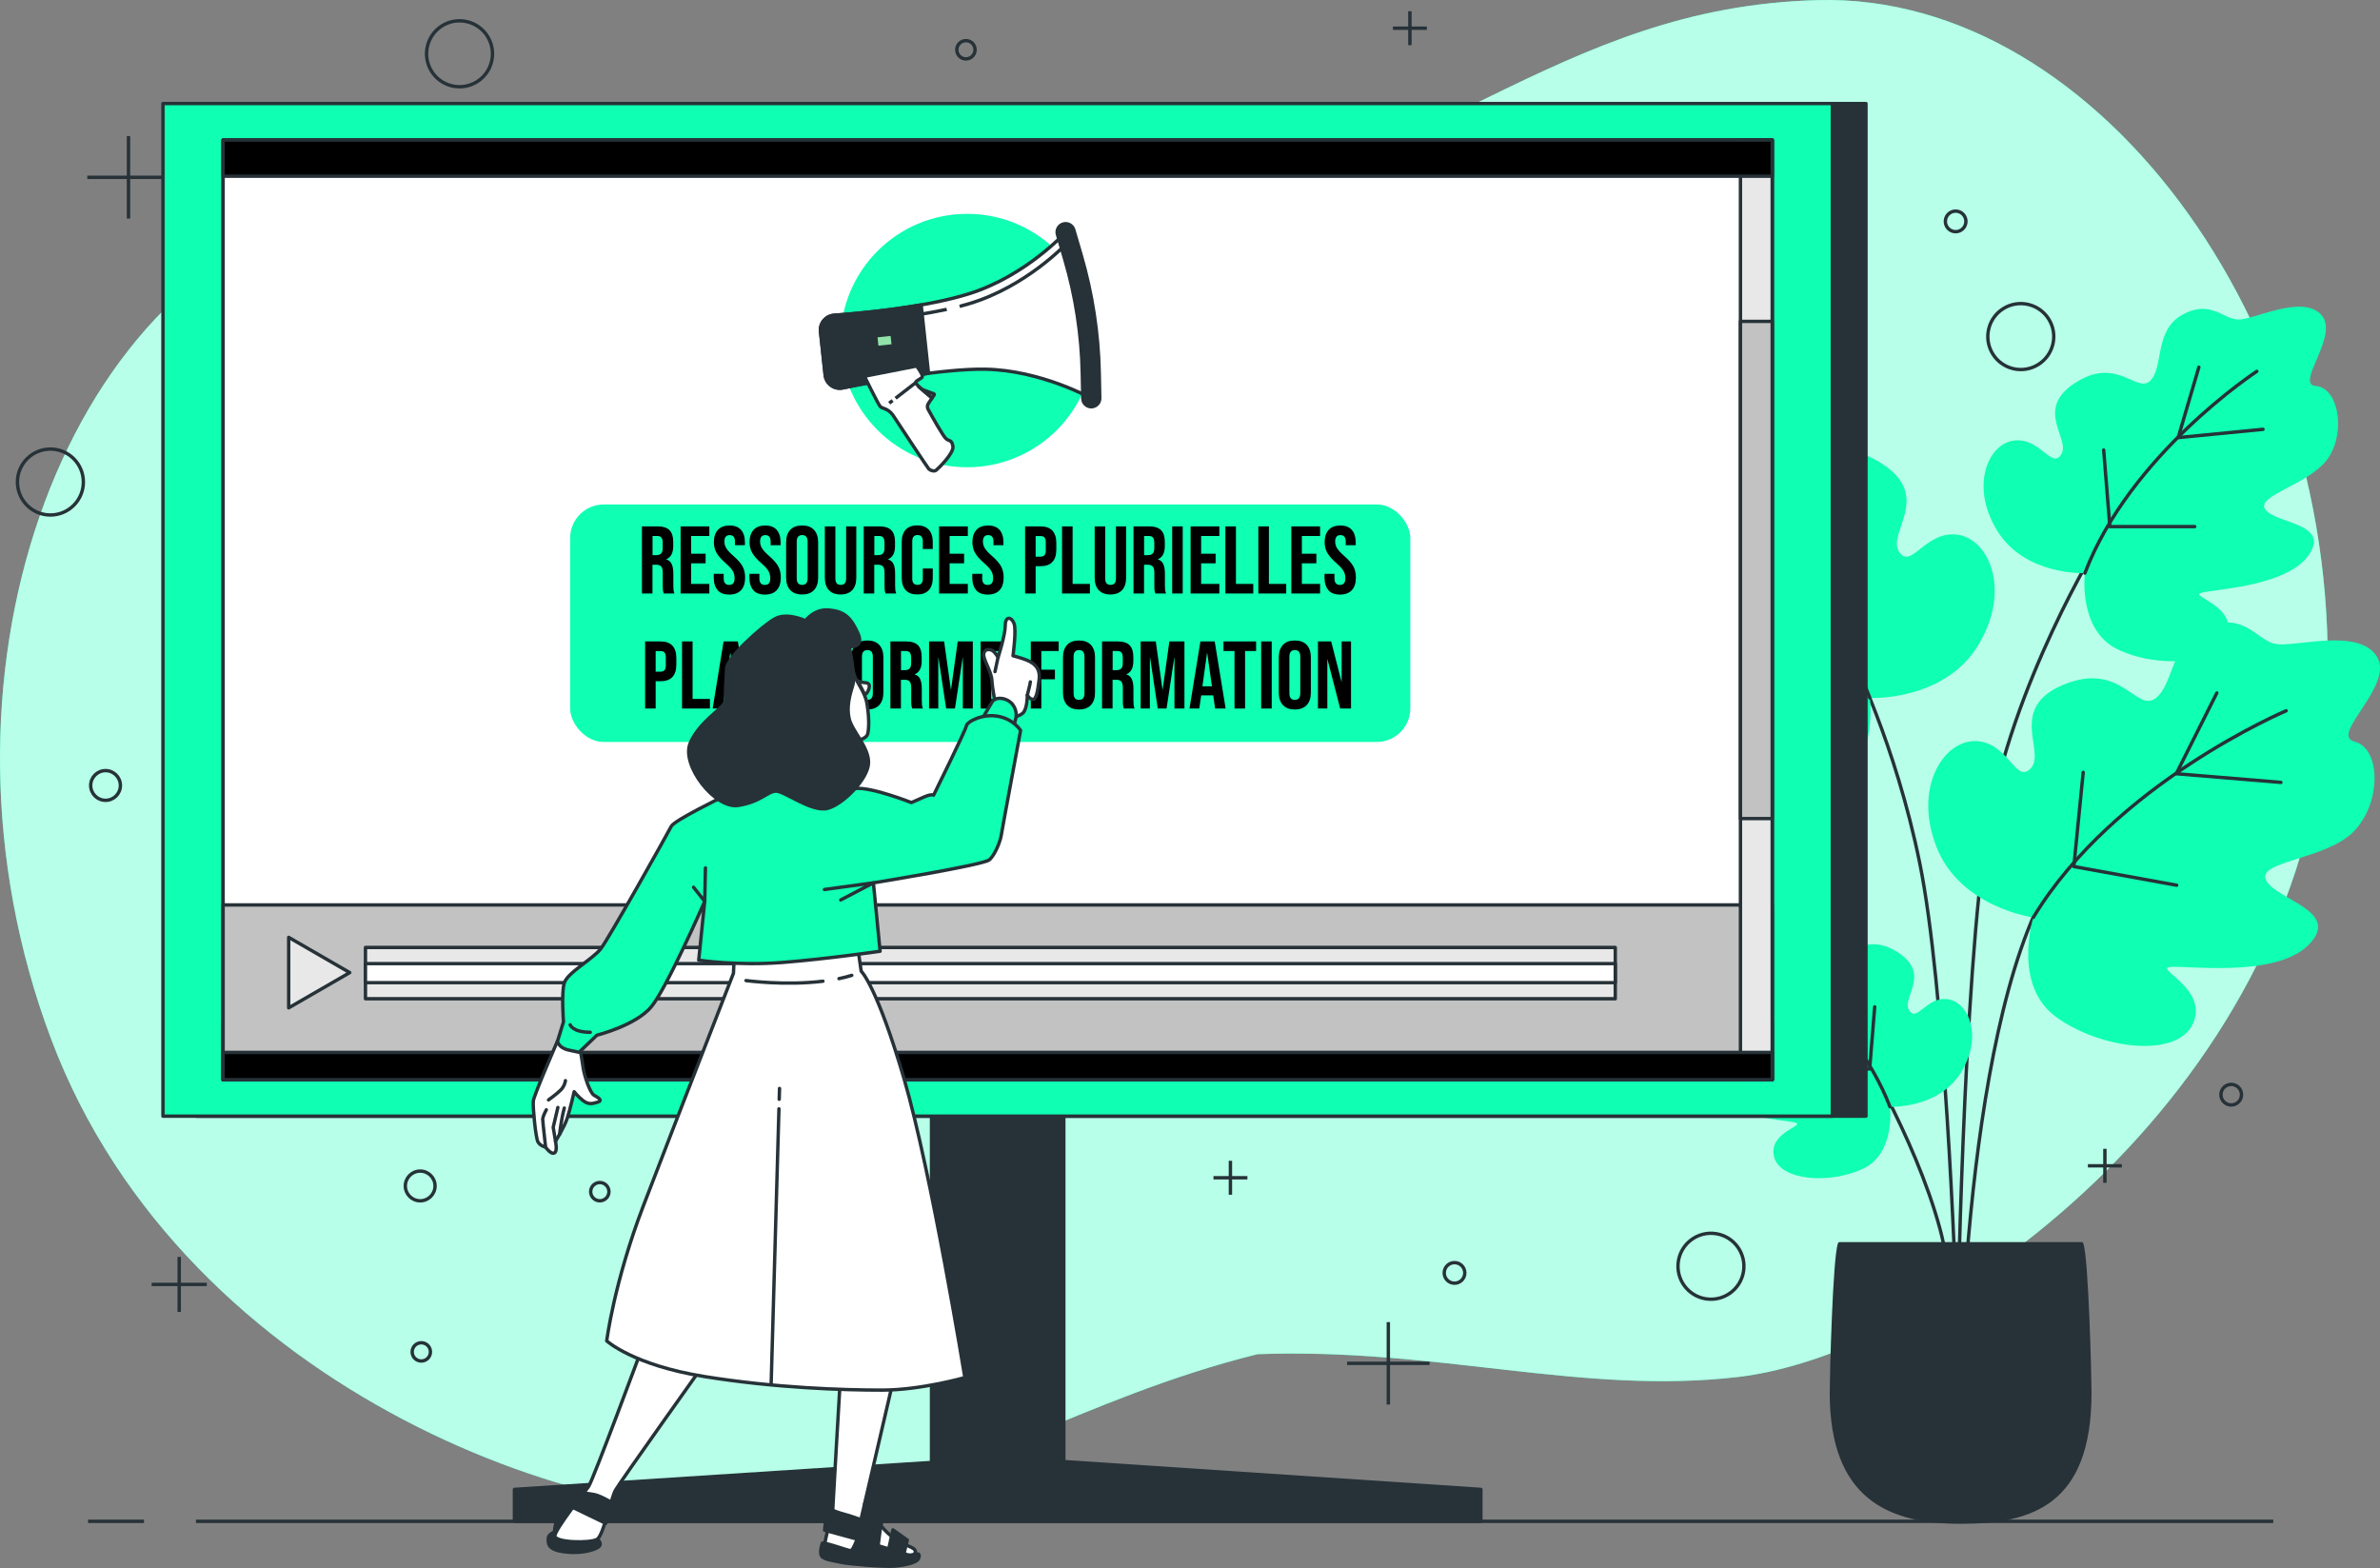<?xml version="1.0" encoding="UTF-8"?>
<svg xmlns="http://www.w3.org/2000/svg" viewBox="0 0 703.08 463.18">
  <rect x="0" y="0" width="703.08" height="463.18" fill="#808080" stroke="none"/>
  <defs>
    <style>
      .cls-1, .cls-2, .cls-3, .cls-4, .cls-5, .cls-6, .cls-7, .cls-8, .cls-9 {
        stroke: #263238;
      }

      .cls-1, .cls-2, .cls-3, .cls-4, .cls-5, .cls-6, .cls-9 {
        stroke-linecap: round;
        stroke-linejoin: round;
      }

      .cls-1, .cls-10 {
        fill: #0fffb3;
      }

      .cls-2 {
        fill: #263238;
      }

      .cls-3 {
        fill: #e8e8e8;
      }

      .cls-4 {
        fill: #c2c2c2;
      }

      .cls-5, .cls-11 {
        fill: #fff;
      }

      .cls-6, .cls-8 {
        fill: none;
      }

      .cls-11 {
        opacity: .7;
      }

      .cls-11, .cls-12, .cls-10, .cls-13 {
        stroke-width: 0px;
      }

      .cls-7, .cls-8 {
        stroke-miterlimit: 10;
      }

      .cls-7, .cls-13 {
        fill: #92e3a9;
      }
    </style>
  </defs>
  <g id="Background_Simple" data-name="Background Simple">
    <g>
      <path class="cls-10" d="m537.09.03c-77.73,2.03-112.37,51.21-213.26,71.92-102.74,8.01-149.98-29.63-225.18-10.1C17.75,82.87-24.61,201.36,15.09,306.9c39.7,105.54,164.39,148.34,221.92,138.85,45.97-7.58,82.88-32.9,134.47-45.72,53.17-1.96,95.81,12.15,142.09,6.72,57.91-6.79,165.42-82.33,173.48-194.61C695.12,99.87,620.72-2.15,537.09.03Z"></path>
      <path class="cls-11" d="m537.09.03c-77.73,2.03-112.37,51.21-213.26,71.92-102.74,8.01-149.98-29.63-225.18-10.1C17.75,82.87-24.61,201.36,15.09,306.9c39.7,105.54,164.39,148.34,221.92,138.85,45.97-7.58,82.88-32.9,134.47-45.72,53.17-1.96,95.81,12.15,142.09,6.72,57.91-6.79,165.42-82.33,173.48-194.61C695.12,99.87,620.72-2.15,537.09.03Z"></path>
    </g>
  </g>
  <g id="Floor">
    <g>
      <line class="cls-8" x1="57.89" y1="449.4" x2="671.55" y2="449.4"></line>
      <line class="cls-8" x1="26.02" y1="449.4" x2="42.54" y2="449.4"></line>
    </g>
  </g>
  <g id="Plant">
    <g>
      <path class="cls-6" d="m547.61,306.54s17.97,28.72,25.49,56.49c5.34,19.75,5.58,58.94,5.58,58.94,0,0,.36-116.28,27.12-161.31"></path>
      <path class="cls-6" d="m620.24,160s-25.91,41.63-33.13,84.95c-7.22,43.33-8.92,150.79-8.92,150.79-.42-22.51-3.82-104.92-11.04-140.6-7.22-35.68-20.39-61.59-20.39-61.59"></path>
      <g>
        <path class="cls-10" d="m552.38,206.19s21.68,1,31.81-15.28c10.12-16.28,3.47-31.84-6.05-32.98-9.52-1.14-13.65,10.63-17.18,4.99-3.53-5.65,10.12-16.28-5.17-26.06-15.3-9.78-22.43,4.25-27.28-.76-4.85-5.01-1.36-18.11-11.46-23.86-10.1-5.75-14.82,1.41-20.41,1.65-5.59.24-23.2-9.25-30.22-1.8-7.02,7.45,9.79,25.47,1.89,26.01-7.9.53-11.1,15.93-4.69,25.9,6.42,9.97,27.07,13.91,23.04,19.11-4.03,5.2-23.75,4.88-15.72,16.52,8.03,11.64,35.31,12.4,39.24,13.78,3.92,1.38-12.56,4.4-9.78,15.3,2.79,10.89,25.45,12.24,40.03,5.24,14.58-7,11.95-27.76,11.95-27.76Z"></path>
        <path class="cls-6" d="m489.81,132.77s46.06,30.11,62.57,73.42"></path>
        <polyline class="cls-6" points="487.55 153.86 518.43 156.87 510.9 131.27"></polyline>
        <polyline class="cls-6" points="512.41 189.26 543.28 189.26 545.54 161.39"></polyline>
      </g>
      <g>
        <path class="cls-10" d="m615.9,169.3s-17.6.81-25.82-12.4c-8.22-13.21-2.81-25.85,4.91-26.77,7.73-.92,11.08,8.63,13.94,4.05,2.86-4.58-8.22-13.21,4.2-21.15,12.42-7.94,18.2,3.45,22.14-.62,3.94-4.07,1.1-14.7,9.3-19.37,8.2-4.67,12.03,1.14,16.57,1.34,4.54.19,18.83-7.51,24.53-1.46,5.7,6.05-7.94,20.68-1.53,21.11,6.41.43,9.01,12.93,3.81,21.03-5.21,8.09-21.97,11.29-18.7,15.51,3.27,4.22,19.28,3.96,12.76,13.41-6.52,9.45-28.67,10.07-31.85,11.18-3.19,1.12,10.2,3.57,7.94,12.42-2.26,8.84-20.66,9.94-32.5,4.25-11.83-5.68-9.7-22.53-9.7-22.53Z"></path>
        <path class="cls-6" d="m666.69,109.7s-37.39,24.44-50.79,59.6"></path>
        <polyline class="cls-6" points="668.52 126.82 643.46 129.27 649.57 108.48"></polyline>
        <polyline class="cls-6" points="648.35 155.56 623.28 155.56 621.45 132.94"></polyline>
      </g>
      <g>
        <path class="cls-10" d="m558.31,326.93s14.28.66,20.95-10.06c6.67-10.72,2.28-20.97-3.98-21.72-6.27-.75-8.99,7-11.31,3.28-2.32-3.72,6.67-10.72-3.41-17.16-10.07-6.44-14.77,2.8-17.96-.5-3.2-3.3-.89-11.92-7.54-15.71-6.65-3.79-9.76.93-13.44,1.08-3.68.16-15.28-6.09-19.9-1.18-4.63,4.91,6.44,16.78,1.24,17.13-5.2.35-7.31,10.49-3.09,17.06,4.23,6.56,17.83,9.16,15.17,12.58-2.65,3.42-15.64,3.22-10.35,10.88,5.29,7.66,23.26,8.17,25.84,9.07,2.58.91-8.27,2.9-6.44,10.07,1.83,7.17,16.76,8.06,26.36,3.45,9.6-4.61,7.87-18.28,7.87-18.28Z"></path>
        <path class="cls-6" d="m517.11,278.58s30.33,19.83,41.2,48.35"></path>
        <polyline class="cls-6" points="515.62 292.47 535.96 294.45 531 277.59"></polyline>
        <polyline class="cls-6" points="531.99 315.78 552.32 315.78 553.81 297.43"></polyline>
      </g>
      <g>
        <path class="cls-10" d="m600.66,271.01s-21.51-2.89-28.56-20.72c-7.05-17.83,2.28-31.95,11.85-31.36,9.57.58,11.53,12.9,16.01,7.98,4.48-4.92-7.05-17.83,9.75-24.71,16.8-6.88,21.3,8.19,26.98,4.13,5.67-4.06,4.57-17.57,15.54-21.42,10.97-3.85,14.33,4.04,19.79,5.27,5.46,1.24,24.48-4.95,30.06,3.64,5.58,8.59-14.19,23.31-6.51,25.25,7.68,1.94,8.07,17.66-.02,26.32-8.1,8.66-29.12,8.85-26.09,14.68,3.03,5.83,22.5,9.05,12.51,19.06-9.99,10.01-36.96,5.88-41.07,6.54-4.11.65,11.57,6.58,6.88,16.8-4.69,10.22-27.23,7.49-40.32-2-13.09-9.5-6.79-29.45-6.79-29.45Z"></path>
        <path class="cls-6" d="m675.35,209.97s-50.7,21.38-74.69,61.04"></path>
        <polyline class="cls-6" points="673.81 231.12 642.89 228.56 654.88 204.71"></polyline>
        <polyline class="cls-6" points="643.02 261.5 612.64 255.98 615.4 228.16"></polyline>
      </g>
      <path class="cls-2" d="m543.44,367.41c-1.54,4.14-2.42,39.37-2.42,44.05,0,30.98,17.09,38.17,38.17,38.17s38.17-5.53,38.17-38.17c0-4.68-.88-39.91-2.42-44.05h-71.5Z"></path>
    </g>
  </g>
  <g id="Graphics">
    <g>
      <g>
        <line class="cls-8" x1="52.94" y1="371.29" x2="52.94" y2="387.56"></line>
        <line class="cls-8" x1="61.08" y1="379.42" x2="44.8" y2="379.42"></line>
      </g>
      <g>
        <line class="cls-8" x1="363.48" y1="342.9" x2="363.48" y2="352.93"></line>
        <line class="cls-8" x1="368.5" y1="347.91" x2="358.47" y2="347.91"></line>
      </g>
      <g>
        <line class="cls-8" x1="416.5" y1="3.32" x2="416.5" y2="13.35"></line>
        <line class="cls-8" x1="421.51" y1="8.33" x2="411.48" y2="8.33"></line>
      </g>
      <g>
        <line class="cls-8" x1="621.81" y1="339.36" x2="621.81" y2="349.4"></line>
        <line class="cls-8" x1="626.82" y1="344.38" x2="616.79" y2="344.38"></line>
      </g>
      <g>
        <line class="cls-8" x1="410.13" y1="390.55" x2="410.13" y2="414.9"></line>
        <line class="cls-8" x1="422.3" y1="402.73" x2="397.95" y2="402.73"></line>
      </g>
      <g>
        <line class="cls-8" x1="37.96" y1="40.21" x2="37.96" y2="64.56"></line>
        <line class="cls-8" x1="50.14" y1="52.38" x2="25.79" y2="52.38"></line>
      </g>
      <circle class="cls-8" cx="124.13" cy="350.33" r="4.39"></circle>
      <path class="cls-8" d="m35.57,232.03c0,2.43-1.97,4.39-4.39,4.39s-4.39-1.97-4.39-4.39,1.97-4.39,4.39-4.39,4.39,1.97,4.39,4.39Z"></path>
      <circle class="cls-8" cx="124.46" cy="399.35" r="2.7"></circle>
      <circle class="cls-8" cx="177.19" cy="352.02" r="2.7"></circle>
      <circle class="cls-8" cx="285.35" cy="14.7" r="2.7"></circle>
      <circle class="cls-8" cx="429.68" cy="376.02" r="3.04"></circle>
      <circle class="cls-8" cx="659.13" cy="323.37" r="3.04"></circle>
      <circle class="cls-8" cx="577.72" cy="65.4" r="3.04"></circle>
      <circle class="cls-8" cx="14.89" cy="142.4" r="9.74" transform="translate(-96.33 52.23) rotate(-45)"></circle>
      <circle class="cls-8" cx="596.93" cy="99.41" r="9.74" transform="translate(363.58 657.76) rotate(-76.77)"></circle>
      <circle class="cls-8" cx="505.4" cy="374.02" r="9.74" transform="translate(55.04 812.76) rotate(-80.75)"></circle>
      <circle class="cls-8" cx="135.75" cy="15.88" r="9.74" transform="translate(89.11 144.36) rotate(-76.72)"></circle>
    </g>
  </g>
  <g id="Device">
    <g>
      <rect class="cls-2" x="275.18" y="290.64" width="39.08" height="157.65"></rect>
      <rect class="cls-2" x="58.07" y="30.59" width="493.16" height="299.13"></rect>
      <rect class="cls-1" x="48.14" y="30.59" width="493.16" height="299.13"></rect>
      <g>
        <rect class="cls-5" x="65.91" y="41.37" width="457.62" height="277.57"></rect>
        <rect class="cls-5" x="65.91" y="302.22" width="457.62" height="16.72"></rect>
      </g>
      <polygon class="cls-2" points="296.85 430.61 151.97 439.97 151.97 449.4 437.47 449.4 437.47 439.97 296.85 430.61"></polygon>
      <rect class="cls-5" x="65.91" y="41.37" width="457.62" height="277.57"></rect>
      <rect class="cls-4" x="65.91" y="267.32" width="457.62" height="51.62"></rect>
      <g>
        <rect class="cls-3" x="107.96" y="279.88" width="369.21" height="15.15"></rect>
        <rect class="cls-5" x="107.96" y="284.65" width="369.21" height="5.63"></rect>
        <polygon class="cls-3" points="103.32 287.31 85.28 276.89 85.28 297.72 103.32 287.31"></polygon>
      </g>
      <rect class="cls-3" x="514.15" y="41.37" width="9.38" height="277.57"></rect>
      <rect class="cls-4" x="514.15" y="94.93" width="9.38" height="146.88"></rect>
      <rect class="cls-9" x="65.91" y="41.37" width="457.62" height="10.69"></rect>
      <rect class="cls-9" x="65.91" y="310.89" width="457.62" height="8.05"></rect>
    </g>
  </g>
  <g id="Text">
    <g>
      <rect class="cls-10" x="168.43" y="149.02" width="248.19" height="70.16" rx="9.92" ry="9.92"></rect>
      <g>
        <path class="cls-12" d="m189.65,155.5h4.62c1.6,0,2.77.37,3.51,1.12.74.75,1.1,1.89,1.1,3.44v1.22c0,2.06-.68,3.36-2.04,3.91v.06c.75.23,1.29.69,1.6,1.39.31.7.47,1.63.47,2.8v3.48c0,.57.02,1.02.06,1.37.04.35.13.69.28,1.03h-3.17c-.11-.32-.19-.62-.23-.91s-.06-.79-.06-1.53v-3.62c0-.91-.15-1.54-.44-1.9-.29-.36-.8-.54-1.52-.54h-1.08v8.49h-3.11v-19.82Zm4.25,8.49c.62,0,1.09-.16,1.4-.48.31-.32.47-.86.47-1.61v-1.53c0-.72-.13-1.24-.38-1.56s-.66-.48-1.2-.48h-1.42v5.66h1.13Z"></path>
        <path class="cls-12" d="m201.06,155.5h8.49v2.83h-5.38v5.24h4.28v2.83h-4.28v6.09h5.38v2.83h-8.49v-19.82Z"></path>
        <path class="cls-12" d="m212.01,174.32c-.77-.86-1.16-2.09-1.16-3.69v-1.13h2.94v1.36c0,1.28.54,1.93,1.61,1.93.53,0,.93-.16,1.2-.47.27-.31.41-.82.41-1.51,0-.83-.19-1.56-.57-2.19-.38-.63-1.08-1.39-2.1-2.28-1.28-1.13-2.18-2.16-2.69-3.07-.51-.92-.76-1.95-.76-3.1,0-1.57.4-2.78,1.19-3.64.79-.86,1.94-1.29,3.45-1.29s2.62.43,3.38,1.29c.76.86,1.15,2.09,1.15,3.7v.82h-2.94v-1.02c0-.68-.13-1.17-.4-1.49-.26-.31-.65-.47-1.16-.47-1.04,0-1.56.63-1.56,1.9,0,.72.19,1.39.58,2.01.39.62,1.09,1.38,2.11,2.27,1.3,1.13,2.2,2.16,2.69,3.09.49.92.74,2.01.74,3.26,0,1.62-.4,2.87-1.2,3.74-.8.87-1.97,1.3-3.5,1.3s-2.65-.43-3.43-1.29Z"></path>
        <path class="cls-12" d="m222.55,174.32c-.77-.86-1.16-2.09-1.16-3.69v-1.13h2.94v1.36c0,1.28.54,1.93,1.61,1.93.53,0,.93-.16,1.2-.47.27-.31.41-.82.41-1.51,0-.83-.19-1.56-.57-2.19-.38-.63-1.08-1.39-2.1-2.28-1.28-1.13-2.18-2.16-2.69-3.07-.51-.92-.76-1.95-.76-3.1,0-1.57.4-2.78,1.19-3.64.79-.86,1.94-1.29,3.45-1.29s2.62.43,3.38,1.29c.76.86,1.15,2.09,1.15,3.7v.82h-2.94v-1.02c0-.68-.13-1.17-.4-1.49-.26-.31-.65-.47-1.16-.47-1.04,0-1.56.63-1.56,1.9,0,.72.19,1.39.58,2.01.39.62,1.09,1.38,2.11,2.27,1.3,1.13,2.2,2.16,2.69,3.09.49.92.74,2.01.74,3.26,0,1.62-.4,2.87-1.2,3.74-.8.87-1.97,1.3-3.5,1.3s-2.65-.43-3.43-1.29Z"></path>
        <path class="cls-12" d="m233.45,174.31c-.81-.87-1.22-2.1-1.22-3.68v-10.42c0-1.59.41-2.81,1.22-3.68.81-.87,1.98-1.3,3.51-1.3s2.7.43,3.51,1.3c.81.87,1.22,2.1,1.22,3.68v10.42c0,1.59-.41,2.81-1.22,3.68-.81.87-1.98,1.3-3.51,1.3s-2.7-.43-3.51-1.3Zm5.13-3.48v-10.82c0-1.3-.54-1.95-1.61-1.95s-1.61.65-1.61,1.95v10.82c0,1.3.54,1.95,1.61,1.95s1.61-.65,1.61-1.95Z"></path>
        <path class="cls-12" d="m244.86,174.32c-.79-.86-1.19-2.09-1.19-3.69v-15.12h3.11v15.35c0,.68.14,1.17.41,1.47.27.3.67.45,1.18.45s.9-.15,1.18-.45c.27-.3.41-.79.41-1.47v-15.35h3v15.12c0,1.6-.4,2.84-1.19,3.69-.79.86-1.94,1.29-3.45,1.29s-2.66-.43-3.45-1.29Z"></path>
        <path class="cls-12" d="m255.17,155.5h4.62c1.6,0,2.77.37,3.51,1.12.74.75,1.1,1.89,1.1,3.44v1.22c0,2.06-.68,3.36-2.04,3.91v.06c.75.23,1.29.69,1.6,1.39.31.7.47,1.63.47,2.8v3.48c0,.57.02,1.02.06,1.37.04.35.13.69.28,1.03h-3.17c-.11-.32-.19-.62-.23-.91s-.06-.79-.06-1.53v-3.62c0-.91-.15-1.54-.44-1.9-.29-.36-.8-.54-1.52-.54h-1.08v8.49h-3.11v-19.82Zm4.25,8.49c.62,0,1.09-.16,1.4-.48.31-.32.47-.86.47-1.61v-1.53c0-.72-.13-1.24-.38-1.56s-.66-.48-1.2-.48h-1.42v5.66h1.13Z"></path>
        <path class="cls-12" d="m267.55,174.33c-.78-.85-1.17-2.05-1.17-3.6v-10.65c0-1.55.39-2.75,1.17-3.6.78-.85,1.92-1.27,3.41-1.27s2.63.42,3.41,1.27c.78.85,1.18,2.05,1.18,3.6v2.1h-2.94v-2.29c0-1.23-.52-1.84-1.56-1.84s-1.56.61-1.56,1.84v11.07c0,1.21.52,1.81,1.56,1.81s1.56-.6,1.56-1.81v-3.03h2.94v2.8c0,1.55-.39,2.75-1.18,3.6-.78.85-1.92,1.27-3.41,1.27s-2.63-.42-3.41-1.27Z"></path>
        <path class="cls-12" d="m277.42,155.5h8.49v2.83h-5.38v5.24h4.28v2.83h-4.28v6.09h5.38v2.83h-8.49v-19.82Z"></path>
        <path class="cls-12" d="m288.38,174.32c-.77-.86-1.16-2.09-1.16-3.69v-1.13h2.94v1.36c0,1.28.54,1.93,1.61,1.93.53,0,.93-.16,1.2-.47.27-.31.41-.82.41-1.51,0-.83-.19-1.56-.57-2.19-.38-.63-1.08-1.39-2.1-2.28-1.28-1.13-2.18-2.16-2.69-3.07-.51-.92-.76-1.95-.76-3.1,0-1.57.4-2.78,1.19-3.64.79-.86,1.94-1.29,3.45-1.29s2.62.43,3.38,1.29c.76.86,1.15,2.09,1.15,3.7v.82h-2.94v-1.02c0-.68-.13-1.17-.4-1.49-.26-.31-.65-.47-1.16-.47-1.04,0-1.56.63-1.56,1.9,0,.72.19,1.39.58,2.01.39.62,1.09,1.38,2.11,2.27,1.3,1.13,2.2,2.16,2.69,3.09.49.92.74,2.01.74,3.26,0,1.62-.4,2.87-1.2,3.74-.8.87-1.97,1.3-3.5,1.3s-2.65-.43-3.43-1.29Z"></path>
        <path class="cls-12" d="m302.82,155.5h4.59c1.55,0,2.71.42,3.48,1.25.77.83,1.16,2.05,1.16,3.65v1.95c0,1.6-.39,2.82-1.16,3.65-.77.83-1.94,1.25-3.48,1.25h-1.47v8.07h-3.11v-19.82Zm4.59,8.92c.51,0,.89-.14,1.15-.42s.38-.76.38-1.44v-2.35c0-.68-.13-1.16-.38-1.44s-.64-.42-1.15-.42h-1.47v6.09h1.47Z"></path>
        <path class="cls-12" d="m313.75,155.5h3.11v16.99h5.12v2.83h-8.24v-19.82Z"></path>
        <path class="cls-12" d="m324.57,174.32c-.79-.86-1.19-2.09-1.19-3.69v-15.12h3.11v15.35c0,.68.14,1.17.41,1.47.27.3.67.45,1.18.45s.9-.15,1.18-.45c.27-.3.41-.79.41-1.47v-15.35h3v15.12c0,1.6-.4,2.84-1.19,3.69-.79.86-1.94,1.29-3.45,1.29s-2.66-.43-3.45-1.29Z"></path>
        <path class="cls-12" d="m334.87,155.5h4.62c1.6,0,2.77.37,3.51,1.12.74.75,1.1,1.89,1.1,3.44v1.22c0,2.06-.68,3.36-2.04,3.91v.06c.75.23,1.29.69,1.6,1.39.31.7.47,1.63.47,2.8v3.48c0,.57.02,1.02.06,1.37.04.35.13.69.28,1.03h-3.17c-.11-.32-.19-.62-.23-.91s-.06-.79-.06-1.53v-3.62c0-.91-.15-1.54-.44-1.9-.29-.36-.8-.54-1.52-.54h-1.08v8.49h-3.11v-19.82Zm4.25,8.49c.62,0,1.09-.16,1.4-.48.31-.32.47-.86.47-1.61v-1.53c0-.72-.13-1.24-.38-1.56s-.66-.48-1.2-.48h-1.42v5.66h1.13Z"></path>
        <path class="cls-12" d="m346.28,155.5h3.11v19.82h-3.11v-19.82Z"></path>
        <path class="cls-12" d="m351.72,155.5h8.49v2.83h-5.38v5.24h4.28v2.83h-4.28v6.09h5.38v2.83h-8.49v-19.82Z"></path>
        <path class="cls-12" d="m362,155.5h3.11v16.99h5.12v2.83h-8.24v-19.82Z"></path>
        <path class="cls-12" d="m371.74,155.5h3.11v16.99h5.12v2.83h-8.24v-19.82Z"></path>
        <path class="cls-12" d="m381.48,155.5h8.49v2.83h-5.38v5.24h4.28v2.83h-4.28v6.09h5.38v2.83h-8.49v-19.82Z"></path>
        <path class="cls-12" d="m392.44,174.32c-.77-.86-1.16-2.09-1.16-3.69v-1.13h2.94v1.36c0,1.28.54,1.93,1.61,1.93.53,0,.93-.16,1.2-.47s.41-.82.41-1.51c0-.83-.19-1.56-.57-2.19-.38-.63-1.08-1.39-2.1-2.28-1.28-1.13-2.18-2.16-2.69-3.07-.51-.92-.76-1.95-.76-3.1,0-1.57.4-2.78,1.19-3.64.79-.86,1.94-1.29,3.45-1.29s2.62.43,3.38,1.29c.76.86,1.15,2.09,1.15,3.7v.82h-2.94v-1.02c0-.68-.13-1.17-.4-1.49-.26-.31-.65-.47-1.16-.47-1.04,0-1.56.63-1.56,1.9,0,.72.19,1.39.58,2.01.39.62,1.09,1.38,2.11,2.27,1.3,1.13,2.2,2.16,2.69,3.09.49.92.74,2.01.74,3.26,0,1.62-.4,2.87-1.2,3.74-.8.87-1.97,1.3-3.5,1.3s-2.65-.43-3.43-1.29Z"></path>
        <path class="cls-12" d="m190.57,189.48h4.59c1.55,0,2.71.42,3.48,1.25.77.83,1.16,2.05,1.16,3.65v1.95c0,1.6-.39,2.82-1.16,3.65-.77.83-1.94,1.25-3.48,1.25h-1.47v8.07h-3.11v-19.82Zm4.59,8.92c.51,0,.89-.14,1.15-.42s.38-.76.38-1.44v-2.35c0-.68-.13-1.16-.38-1.44s-.64-.42-1.15-.42h-1.47v6.09h1.47Z"></path>
        <path class="cls-12" d="m201.49,189.48h3.11v16.99h5.12v2.83h-8.24v-19.82Z"></path>
        <path class="cls-12" d="m213.76,189.48h4.22l3.23,19.82h-3.11l-.57-3.94v.06h-3.54l-.57,3.88h-2.89l3.23-19.82Zm3.4,13.25l-1.39-9.8h-.06l-1.36,9.8h2.8Z"></path>
        <path class="cls-12" d="m223.84,192.31h-3.26v-2.83h9.63v2.83h-3.26v16.99h-3.11v-16.99Z"></path>
        <path class="cls-12" d="m231.71,189.48h8.49v2.83h-5.38v5.24h4.28v2.83h-4.28v6.09h5.38v2.83h-8.49v-19.82Z"></path>
        <path class="cls-12" d="m241.99,189.48h8.24v2.83h-5.12v5.52h4.02v2.83h-4.02v8.64h-3.11v-19.82Z"></path>
        <path class="cls-12" d="m252.72,208.28c-.81-.87-1.22-2.1-1.22-3.68v-10.42c0-1.59.41-2.81,1.22-3.68.81-.87,1.98-1.3,3.51-1.3s2.7.43,3.51,1.3c.81.87,1.22,2.1,1.22,3.68v10.42c0,1.59-.41,2.81-1.22,3.68-.81.87-1.98,1.3-3.51,1.3s-2.7-.43-3.51-1.3Zm5.13-3.48v-10.82c0-1.3-.54-1.95-1.61-1.95s-1.61.65-1.61,1.95v10.82c0,1.3.54,1.95,1.61,1.95s1.61-.65,1.61-1.95Z"></path>
        <path class="cls-12" d="m263.05,189.48h4.62c1.6,0,2.77.37,3.51,1.12.74.75,1.1,1.89,1.1,3.44v1.22c0,2.06-.68,3.36-2.04,3.91v.06c.75.23,1.29.69,1.6,1.39.31.7.47,1.63.47,2.8v3.48c0,.57.02,1.02.06,1.37.04.35.13.69.28,1.03h-3.17c-.11-.32-.19-.62-.23-.91s-.06-.79-.06-1.53v-3.62c0-.91-.15-1.54-.44-1.9-.29-.36-.8-.54-1.52-.54h-1.08v8.49h-3.11v-19.82Zm4.25,8.49c.62,0,1.09-.16,1.4-.48.31-.32.47-.86.47-1.61v-1.53c0-.72-.13-1.24-.38-1.56s-.66-.48-1.2-.48h-1.42v5.66h1.13Z"></path>
        <path class="cls-12" d="m274.46,189.48h4.45l1.98,14.19h.06l1.98-14.19h4.45v19.82h-2.94v-15.01h-.06l-2.27,15.01h-2.6l-2.27-15.01h-.06v15.01h-2.72v-19.82Z"></path>
        <path class="cls-12" d="m289.7,189.48h8.49v2.83h-5.38v5.24h4.28v2.83h-4.28v6.09h5.38v2.83h-8.49v-19.82Z"></path>
        <path class="cls-12" d="m304.5,189.48h8.24v2.83h-5.12v5.52h4.02v2.83h-4.02v8.64h-3.11v-19.82Z"></path>
        <path class="cls-12" d="m315.24,208.28c-.81-.87-1.22-2.1-1.22-3.68v-10.42c0-1.59.41-2.81,1.22-3.68.81-.87,1.98-1.3,3.51-1.3s2.7.43,3.51,1.3c.81.87,1.22,2.1,1.22,3.68v10.42c0,1.59-.41,2.81-1.22,3.68-.81.87-1.98,1.3-3.51,1.3s-2.7-.43-3.51-1.3Zm5.13-3.48v-10.82c0-1.3-.54-1.95-1.61-1.95s-1.61.65-1.61,1.95v10.82c0,1.3.54,1.95,1.61,1.95s1.61-.65,1.61-1.95Z"></path>
        <path class="cls-12" d="m325.57,189.48h4.62c1.6,0,2.77.37,3.51,1.12.74.75,1.1,1.89,1.1,3.44v1.22c0,2.06-.68,3.36-2.04,3.91v.06c.75.23,1.29.69,1.6,1.39.31.7.47,1.63.47,2.8v3.48c0,.57.02,1.02.06,1.37.04.35.13.69.28,1.03h-3.17c-.11-.32-.19-.62-.23-.91s-.06-.79-.06-1.53v-3.62c0-.91-.15-1.54-.44-1.9-.29-.36-.8-.54-1.52-.54h-1.08v8.49h-3.11v-19.82Zm4.25,8.49c.62,0,1.09-.16,1.4-.48.31-.32.47-.86.47-1.61v-1.53c0-.72-.13-1.24-.38-1.56s-.66-.48-1.2-.48h-1.42v5.66h1.13Z"></path>
        <path class="cls-12" d="m336.98,189.48h4.45l1.98,14.19h.06l1.98-14.19h4.45v19.82h-2.95v-15.01h-.06l-2.27,15.01h-2.6l-2.27-15.01h-.06v15.01h-2.72v-19.82Z"></path>
        <path class="cls-12" d="m354.62,189.48h4.22l3.23,19.82h-3.11l-.57-3.94v.06h-3.54l-.57,3.88h-2.89l3.23-19.82Zm3.4,13.25l-1.39-9.8h-.06l-1.36,9.8h2.8Z"></path>
        <path class="cls-12" d="m364.7,192.31h-3.26v-2.83h9.63v2.83h-3.26v16.99h-3.12v-16.99Z"></path>
        <path class="cls-12" d="m372.57,189.48h3.11v19.82h-3.11v-19.82Z"></path>
        <path class="cls-12" d="m379,208.28c-.81-.87-1.22-2.1-1.22-3.68v-10.42c0-1.59.41-2.81,1.22-3.68.81-.87,1.98-1.3,3.51-1.3s2.7.43,3.51,1.3c.81.87,1.22,2.1,1.22,3.68v10.42c0,1.59-.41,2.81-1.22,3.68-.81.87-1.98,1.3-3.51,1.3s-2.7-.43-3.51-1.3Zm5.12-3.48v-10.82c0-1.3-.54-1.95-1.61-1.95s-1.61.65-1.61,1.95v10.82c0,1.3.54,1.95,1.61,1.95s1.61-.65,1.61-1.95Z"></path>
        <path class="cls-12" d="m389.34,189.48h3.91l3.03,11.86h.06v-11.86h2.77v19.82h-3.2l-3.74-14.47h-.06v14.47h-2.77v-19.82Z"></path>
      </g>
    </g>
  </g>
  <g id="Icon">
    <g>
      <circle class="cls-10" cx="285.72" cy="100.6" r="37.43"></circle>
      <g>
        <path class="cls-5" d="m242.39,97.94l1.38,12.85c.27,2.55,2.68,4.32,5.2,3.8,9.14-1.87,29.56-5.73,42.05-5.52,16.47.27,31.37,8.59,31.37,8.59l-.15-7.5c-.24-11.59-2.01-23.09-5.27-34.21l-2.16-7.36s-11.54,12.79-28.36,18.13c-12.66,4.02-31.5,5.78-40.04,6.4-2.46.18-4.27,2.36-4.01,4.81Z"></path>
        <path class="cls-8" d="m315.07,72.41l-.11-.38s-11.74,12.6-28.65,17.68c-.91.27-1.86.54-2.83.79"></path>
        <path class="cls-8" d="m279.67,91.39c-2.87.62-5.87,1.15-8.88,1.61"></path>
        <path class="cls-2" d="m322.65,120.15c-.07,0-.15.01-.22.01-1.38.03-2.53-1.07-2.56-2.46l-.15-7.5c-.23-11.36-1.97-22.65-5.17-33.55l-2.16-7.36c-.39-1.33.37-2.72,1.7-3.11,1.33-.39,2.72.37,3.11,1.7l2.16,7.36c3.32,11.33,5.13,23.06,5.37,34.86l.15,7.5c.03,1.31-.96,2.41-2.24,2.54Z"></path>
        <path class="cls-2" d="m272.12,90.07c-9.9,1.73-20.07,2.65-25.72,3.06-2.46.18-4.27,2.36-4.01,4.81l1.38,12.85c.27,2.55,2.68,4.32,5.2,3.8,5.65-1.16,15.6-3.07,25.32-4.32l-2.17-20.2Z"></path>
        <path class="cls-5" d="m255.36,111.14s4,8.13,4.62,8.88c.23.28.67.48,1.13.63,1.1.35,2.05,1.06,2.69,2.02,2.86,4.33,10.16,15.39,10.53,15.79.46.49,1.59.92,2.22.44.63-.48,5.3-5.05,4.95-7.06-.35-2-.96-1.39-2.01-2.23-.84-.68-4.08-6.46-5.31-8.7-.3-.54-.27-1.19.07-1.7l1.09-1.66s-4.76-3.84-4.83-4.51c-.07-.67,1.91-1.16,1.98-1.84.06-.69-1.69-3.08-1.69-3.08l-15.44,3.02Z"></path>
        <path class="cls-7" d="m272.38,115.05l3.49,1.29c.14.05.19.22.1.33l-.63.88-2.97-2.5Z"></path>
        <line class="cls-8" x1="263.69" y1="118.32" x2="262.68" y2="119.09"></line>
        <line class="cls-8" x1="270.51" y1="113.04" x2="264.56" y2="117.64"></line>
        <rect class="cls-13" x="259.36" y="99.41" width="3.89" height="2.48" transform="translate(-9.26 28.5) rotate(-6.13)"></rect>
      </g>
    </g>
  </g>
  <g id="Character">
    <g>
      <path class="cls-5" d="m248.32,405.92s-2.33,39.6-2.33,40.23-2.93,10.46-2.51,11.93,3.77,1.88,6.07,2.09c2.3.21,7.11.84,9,.84s8.58-.42,9.83-.84c1.26-.42,2.93-1.67,1.46-2.72-1.46-1.05-5.02-1.46-9.21-6.28-4.18-4.81-5.23-6.9-5.23-6.9l8.81-37.93-15.9-.42Z"></path>
      <path class="cls-2" d="m245.99,446.15s1.62.69,3.26,1.11c1.65.41,5.08,1.65,5.08,1.65l1.08-4.64,5.23,4.91s-.41,1.1-.69,3.16c-.27,2.06-.55,4.25-.55,4.25l3.15.96,1.23-5.62,4.25,3.02-.96,3.84s1.1.96,2.88.41c1.78-.55,1.78.14,1.37,1.23-.41,1.1-3.84,1.92-6.86,2.19-3.02.27-13.44-.55-15.91-1.1-2.47-.55-4.25-.69-5.49-1.51-1.23-.82-.27-3.57-.14-4.12.14-.55,7.68,2.19,8.37,2.19s1.92-3.43,1.92-3.43l-9.6-2.61s.2-5.64,2.36-5.91Z"></path>
      <g>
        <path class="cls-2" d="m169.88,444.63s-2.32.66-4.31,2.46c-1.99,1.81-1.88,7.72-1.88,7.72l6.19-10.19Z"></path>
        <path class="cls-2" d="m176.42,454.68s-5.78-1.81-7.95-1.99c-2.17-.18-4.88,0-4.88,0,0,0-1.63.54-1.63,1.81s-.28,3.07,4.06,3.8c4.34.72,8.41,0,10.4-1.09,1.99-1.08,0-2.53,0-2.53Z"></path>
        <path class="cls-5" d="m189.53,398.6s-14.44,38.91-15.69,40.59c-1.26,1.67-9.71,12.36-9.92,14.46-.21,2.09,10.62,2.29,12.5,1.04s4.12-12.15,5.37-14.45c1.26-2.3,27.2-38.7,27.2-38.7l-19.46-2.93Z"></path>
        <path class="cls-2" d="m181.3,444.2s-3.79-2.35-5.78-2.71c-1.99-.36-3.98-.54-3.98-.54l-2.71,4.16,10.12,4.88s1.63-3.25,2.35-5.78Z"></path>
      </g>
      <g>
        <path class="cls-5" d="m216.98,280.69l-.31,6.81s-17.95,46.1-26.61,68.69c-8.66,22.59-10.83,39.91-10.83,39.91,0,0,7.74,7.12,28.77,10.52,21.04,3.4,41.15,4.02,52.6,4.02s24.44-3.71,24.44-3.71c0,0-9.9-60.64-17.95-88.18-8.04-27.54-12.69-31.87-12.69-31.87l-1.24-8.66-36.2,2.48Z"></path>
        <g>
          <line class="cls-6" x1="230.11" y1="327.55" x2="227.81" y2="408.78"></line>
          <line class="cls-6" x1="230.28" y1="321.53" x2="230.19" y2="324.73"></line>
          <path class="cls-6" d="m247.85,289.09c1.29-.27,2.56-.59,3.78-.97"></path>
          <path class="cls-6" d="m220.38,289.66s11.49,1.56,22.73.19"></path>
        </g>
      </g>
      <g>
        <path class="cls-5" d="m294.08,207.8s-.91-4.09-1.06-6.82c-.15-2.73-2.73-6.36-2.42-7.88.3-1.52,1.82-1.36,2.58-.91.76.45,1.67,1.97,1.67,1.97,0,0,2.12-6.52,2.12-9.39s1.82-2.58,2.58-.61c.76,1.97-.3,9.55-.3,9.55,0,0,2.88.76,4.24,1.36,1.36.61,3.94,1.82,3.49,5.61-.45,3.79-.91,5.91-1.82,5.91s-1.67-1.21-1.67-1.21c0,0,0,4.09-1.36,5.3s-4.09,1.36-4.09,1.36c0,0,.3-3.03-3.94-4.24Z"></path>
        <path class="cls-6" d="m303.47,205.37s.91-3.49.91-3.94"></path>
        <line class="cls-6" x1="294.84" y1="194.16" x2="293.93" y2="198.4"></line>
      </g>
      <path class="cls-1" d="m290.31,212.04l2.85-4.83s1.1-1.54,3.73-.66c.03,0,.05.02.08.03,2.39.81,3.72,3.37,3.07,5.81l-.73,2.73s-5.71-3.29-9-3.07Z"></path>
      <g>
        <path class="cls-5" d="m171.18,308.88s.69,3.62,1.03,6.2c.34,2.59,2.07,7.76,3.27,8.45,1.21.69,2.76,1.55,1.03,2.07-1.72.52-2.76.69-4.31-.52-1.55-1.21-2.59-2.59-2.59-2.59,0,0-1.21,5.34-2.07,7.93-.86,2.59-3.45,6.72-3.45,6.72,0,0,.69,2.93-.34,3.45-1.03.52-2.59-1.72-2.59-1.72,0,0-1.55-.34-2.24-1.55-.69-1.21-1.55-10.34-1.38-12.07.17-1.72,7.14-17.7,7.14-17.7l6.47,1.33Z"></path>
        <path class="cls-6" d="m161.39,327.84c-.55,1-1.07,2.27-1.07,2.76,0,.69.86,8.27.86,8.27"></path>
        <polyline class="cls-6" points="164.11 337.15 163.42 333.01 164.8 327.15"></polyline>
        <path class="cls-6" d="m165.32,335.08s.41-4.16,1.38-7.76"></path>
        <path class="cls-6" d="m167.04,319.22s-.17,1.55-1.38,2.76-3.62,2.93-3.62,2.93"></path>
      </g>
      <path class="cls-1" d="m213.23,235.53s-14.05,6.81-14.93,8.56c-.88,1.76-18.45,33.16-20.86,36.23-2.42,3.07-9.88,7.03-10.76,10.1-.88,3.07-.22,11.42-.22,11.42l-1.76,5.71s.22,1.98,3.29,2.64l3.07.66,5.27-5.05s11.42-2.85,16.03-8.34c4.61-5.49,15.81-31.18,15.81-31.18l-1.76,17.35s11.42,1.76,25.03.66c13.61-1.1,28.55-3.29,28.55-3.29l-1.98-20.2s32.5-5.27,34.26-6.81c1.76-1.54,3.29-5.71,3.51-7.25s5.71-30.96,5.71-30.96c0,0-1.98-3.29-6.59-4.17-4.61-.88-9.22,1.54-9.44,2.85-.22,1.32-9.66,20.42-9.66,20.42,0,0-.66-.44-3.07.66-2.42,1.1-3.51,1.54-3.51,1.54,0,0-11.64-4.61-16.47-4.17-4.83.44-9.44,1.1-9.44,1.1,0,0-8.56-3.95-14.93-2.2s-15.15,3.73-15.15,3.73Z"></path>
      <polyline class="cls-6" points="243.54 262.76 258.03 260.79 248.37 265.84"></polyline>
      <polyline class="cls-6" points="208.4 256.39 208.18 266.27 204.89 262.1"></polyline>
      <path class="cls-6" d="m168.44,302.73s.66,2.2,5.93,2.2"></path>
      <g>
        <g>
          <path class="cls-5" d="m250.2,194.15s1.48,2.75,2.11,5.08c.63,2.33,3.17,4.86,3.81,8.67s.63,7.19.21,8.88c-.42,1.69-3.81,2.12-3.81,2.12,0,0-5.29-1.69-5.71-8.04-.42-6.34,3.38-16.71,3.38-16.71Z"></path>
          <path class="cls-5" d="m253.38,201.15s1.37.5,1.99.5,1.74.12,1.37,1.61-1.24,1.99-1.24,1.99l-2.11-4.1Z"></path>
        </g>
        <path class="cls-2" d="m237.94,183.36s-5.29-2.54-8.88-.63c-3.6,1.9-14.17,11.42-14.38,14.59-.21,3.17-.42,7.83-.42,9.73s-7.61,5.92-10.36,12.48c-2.75,6.56,7.4,19.46,14.17,18.4,6.77-1.06,8.67-4.23,11.21-4.23s10.57,6.34,15.23,5.08,11.84-8.67,12.06-13.32c.21-4.65-4.86-9.52-5.71-13.11s.21-7.19,1.06-9.94c.85-2.75-1.06-11.42-1.06-11.42,0,0,4.65.63,2.54-4.02-2.11-4.65-4.02-6.34-8.46-6.77-4.44-.42-6.98,3.17-6.98,3.17Z"></path>
      </g>
    </g>
  </g>
</svg>
